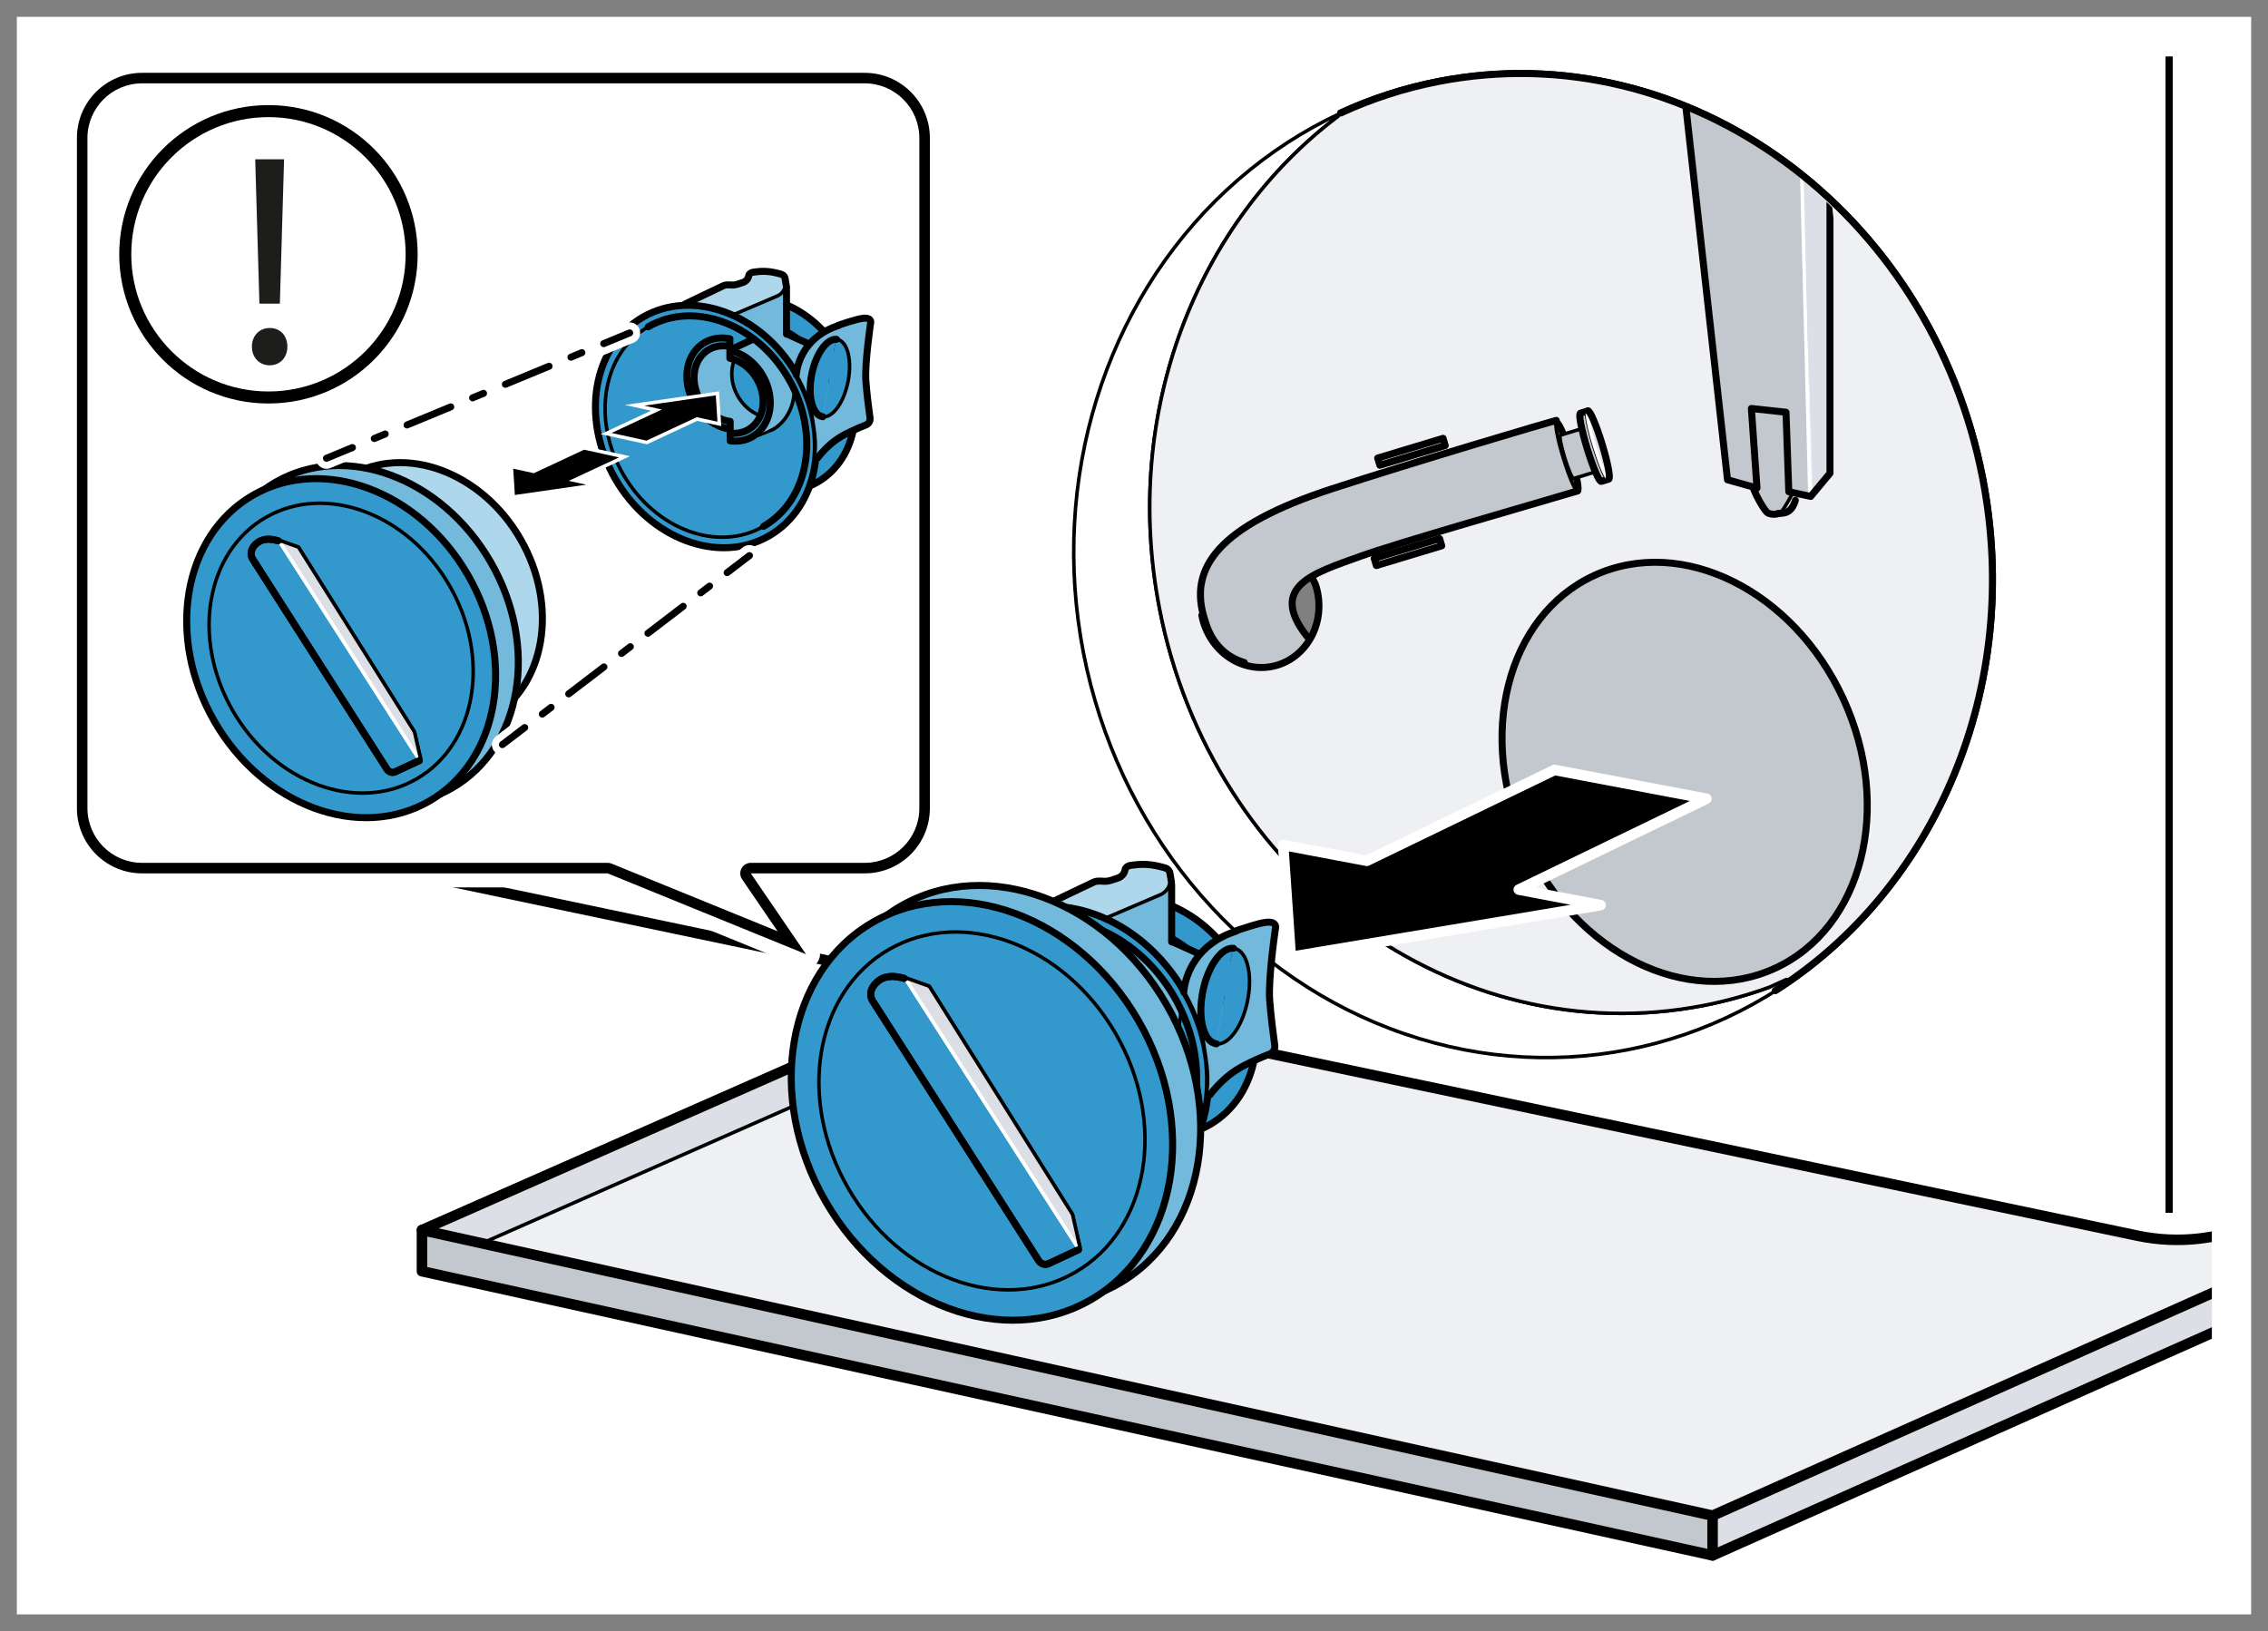 <?xml version="1.0" encoding="utf-8"?>
<!-- Generator: Adobe Illustrator 26.0.3, SVG Export Plug-In . SVG Version: 6.00 Build 0)  -->
<svg version="1.1" xmlns="http://www.w3.org/2000/svg" xmlns:xlink="http://www.w3.org/1999/xlink" x="0px" y="0px"
	 width="161.575px" height="116.22px" viewBox="0 0 161.575 116.22" enable-background="new 0 0 161.575 116.22"
	 xml:space="preserve">
<rect x="0" y="0" width="161.575" height="116.22" fill="#333333" stroke="none"/>
<g id="background">
	<rect x="0.598" y="0.76" fill="#FFFFFF" width="160.379" height="114.622"/>
</g>
<g id="border">
	<g>
		<path fill="#FFFFFF" d="M157.575,4v108.22H4V4H157.575 M161.575,0H0v116.22h161.575V0L161.575,0z"/>
		<path fill="#808080" d="M160.375,1.2v113.82H1.2V1.2H160.375 M161.575,0H0v116.22h161.575V0L161.575,0z"/>
	</g>
</g>
<g id="graphic_1_">
	<g>
		<defs>
			<polyline id="SVGID_1_" points="157.575,4.039 157.575,112.259 4,112.259 4,4.039 157.575,4.039 			"/>
		</defs>
		<clipPath id="SVGID_00000001653765638819461860000004797082410732625831_">
			<use xlink:href="#SVGID_1_"  overflow="visible"/>
		</clipPath>
		<g clip-path="url(#SVGID_00000001653765638819461860000004797082410732625831_)">
			<defs>
				<path id="SVGID_00000023279611487010826250000001375048890125139358_" d="M44.106,65.324l108.18,22.718
					c2.883,0.605,5.885,0.269,8.562-0.959l29.627-13.526l19.982,8.692l-94.8,43.2l-109.2-30l35.6-27.893L44.106,65.324z"/>
			</defs>
			<clipPath id="SVGID_00000023279529628642114880000010896333124303167654_">
				<use xlink:href="#SVGID_00000023279611487010826250000001375048890125139358_"  overflow="visible"/>
			</clipPath>
			<polygon clip-path="url(#SVGID_00000023279529628642114880000010896333124303167654_)" fill="#EFF0F4" points="218.871,67.663 
				122.007,110.818 30.061,90.47 125.257,48.516 			"/>
			<polygon clip-path="url(#SVGID_00000023279529628642114880000010896333124303167654_)" fill="#C3C8CE" points="122.007,110.818 
				30.061,90.574 30.061,87.637 122.007,107.984 			"/>
			<polygon clip-path="url(#SVGID_00000023279529628642114880000010896333124303167654_)" fill="#DCDFE5" points="122.007,110.818 
				218.871,67.663 218.871,64.83 122.007,107.984 			"/>
			<polygon clip-path="url(#SVGID_00000023279529628642114880000010896333124303167654_)" fill="#DCDFE5" points="30.061,87.637 
				125.257,45.682 125.257,48.516 34.208,88.637 			"/>
			
				<line clip-path="url(#SVGID_00000023279529628642114880000010896333124303167654_)" fill="none" stroke="#000000" stroke-width="0.25" stroke-linecap="round" stroke-linejoin="round" stroke-miterlimit="10" x1="34.208" y1="88.637" x2="125.257" y2="48.516"/>
			
				<polyline clip-path="url(#SVGID_00000023279529628642114880000010896333124303167654_)" fill="none" stroke="#000000" stroke-width="0.75" stroke-linecap="round" stroke-linejoin="round" stroke-miterlimit="10" points="
				218.871,67.663 122.007,110.818 30.061,90.574 30.061,87.637 122.007,107.984 218.871,64.83 			"/>
			
				<line clip-path="url(#SVGID_00000023279529628642114880000010896333124303167654_)" fill="none" stroke="#000000" stroke-width="0.75" stroke-linecap="round" stroke-linejoin="round" stroke-miterlimit="10" x1="30.061" y1="87.637" x2="125.257" y2="45.682"/>
			
				<line clip-path="url(#SVGID_00000023279529628642114880000010896333124303167654_)" fill="none" stroke="#000000" stroke-width="0.75" stroke-linecap="round" stroke-linejoin="round" stroke-miterlimit="10" x1="122.007" y1="107.984" x2="122.007" y2="110.818"/>
		</g>
		<path clip-path="url(#SVGID_00000001653765638819461860000004797082410732625831_)" fill="#EFF0F4" d="M126.053,70.333
			c-1.507,0.552-3.073,0.991-4.693,1.305c-17.699,3.44-35.049-9.213-38.751-28.262c-2.717-13.977,2.668-27.513,12.719-35.09
			l0.181-0.232c2.19-1.011,4.526-1.775,6.985-2.252c17.699-3.44,35.049,9.213,38.751,28.262
			c2.895,14.893-3.409,29.286-14.755,36.502"/>
		
			<line clip-path="url(#SVGID_00000001653765638819461860000004797082410732625831_)" fill="none" stroke="#000000" stroke-width="0.5" stroke-miterlimit="10" x1="154.531" y1="86.411" x2="154.531" y2="-29.573"/>
		
			<ellipse transform="matrix(0.982 -0.191 0.191 0.982 -5.682 21.576)" clip-path="url(#SVGID_00000001653765638819461860000004797082410732625831_)" fill="none" stroke="#000000" stroke-width="0.25" stroke-linecap="round" stroke-linejoin="round" stroke-miterlimit="10" cx="109.199" cy="40.293" rx="32.647" ry="35.137"/>
		
			<path clip-path="url(#SVGID_00000001653765638819461860000004797082410732625831_)" fill="none" stroke="#000000" stroke-width="0.25" stroke-linecap="round" stroke-linejoin="round" stroke-miterlimit="10" d="
			M126.053,70.333c-1.507,0.552-3.073,0.991-4.693,1.305c-17.699,3.44-35.049-9.213-38.751-28.262
			c-2.717-13.977,2.668-27.513,12.719-35.09"/>
		
			<ellipse transform="matrix(0.982 -0.191 0.191 0.982 -8.294 23.966)" clip-path="url(#SVGID_00000001653765638819461860000004797082410732625831_)" fill="#C3C8CE" stroke="#000000" stroke-width="0.25" stroke-miterlimit="10" cx="120.303" cy="55.051" rx="13.26" ry="14.271"/>
		
			<ellipse transform="matrix(0.982 -0.191 0.191 0.982 -8.294 23.966)" clip-path="url(#SVGID_00000001653765638819461860000004797082410732625831_)" fill="none" stroke="#000000" stroke-width="0.25" stroke-miterlimit="10" cx="120.303" cy="55.051" rx="11.634" ry="12.522"/>
		<g clip-path="url(#SVGID_00000001653765638819461860000004797082410732625831_)">
			<defs>
				<path id="SVGID_00000152263975671453504360000003823399782755432352_" d="M119.803,7.551c3.958,1.664,7.603,4.123,10.726,7.224
					l0.924,8.126l-0.4,14.05c0,0-4.95,1.4-4.8,1.3c0.15-0.1-4.7-4.65-4.7-4.65l-2.1-25.3L119.803,7.551z"/>
			</defs>
			<clipPath id="SVGID_00000155839101686632817540000012531827267495795593_">
				<use xlink:href="#SVGID_00000152263975671453504360000003823399782755432352_"  overflow="visible"/>
			</clipPath>
			<g clip-path="url(#SVGID_00000155839101686632817540000012531827267495795593_)">
				<polygon fill="#C3C8CE" points="119.503,1.221 128.503,6.371 129.003,35.418 127.603,35.118 127.603,35.421 126.803,36.621 
					126.103,36.571 124.903,34.671 123.17,34.201 				"/>
				<polygon fill="#DCDFE5" points="128.253,5.604 130.303,5.804 130.503,33.551 129.153,35.301 				"/>
				
					<line fill="none" stroke="#FFFFFF" stroke-width="0.25" stroke-linecap="round" stroke-linejoin="round" x1="128.936" y1="35.251" x2="128.203" y2="6.038"/>
				<path fill="#DCDFE5" d="M128.503,35.251l-0.85-0.2l-0.7,1.454c0,0,0.5-0.2,0.65-0.25S128.503,35.251,128.503,35.251z"/>
				<polyline fill="none" stroke="#000000" stroke-width="0.5" stroke-linecap="round" stroke-linejoin="round" points="
					119.37,1.038 123.07,34.184 125.17,34.771 124.77,29.104 127.236,29.371 127.436,35.034 128.995,35.368 130.37,33.718 
					130.37,5.838 				"/>
				<path fill="none" stroke="#000000" stroke-width="0.25" stroke-linecap="round" stroke-linejoin="round" d="M126.606,36.618
					c0.091-0.021,0.177-0.058,0.247-0.114c0.25-0.2,0.9-1.454,0.9-1.454"/>
				<path fill="none" stroke="#000000" stroke-width="0.5" stroke-linecap="round" stroke-linejoin="round" d="M124.903,34.754
					c0.25,0.7,0.85,1.7,1.05,1.8c0.144,0.072,0.418,0.118,0.653,0.064"/>
				<path fill="none" stroke="#000000" stroke-width="0.5" stroke-linecap="round" stroke-linejoin="round" d="M126.678,36.579
					c0.725,0.025,1.025-0.279,1.225-0.929"/>
			</g>
		</g>
		
			<path clip-path="url(#SVGID_00000001653765638819461860000004797082410732625831_)" fill="none" stroke="#000000" stroke-width="0.5" stroke-linecap="round" stroke-linejoin="round" stroke-miterlimit="10" d="
			M95.509,8.054c2.19-1.011,4.526-1.775,6.985-2.252c17.699-3.44,35.049,9.213,38.751,28.262
			c2.895,14.893-3.409,29.286-14.755,36.502"/>
		<g clip-path="url(#SVGID_00000001653765638819461860000004797082410732625831_)">
			<path fill="#808080" d="M93.345,41.351c0.225,0.225,0.504,0.763,0.528,0.891c0.477,2.453-0.984,4.801-3.263,5.244
				s-4.513-1.186-4.99-3.639"/>
			<path fill="#C3C8CE" d="M85.82,41.751c0-0.65,0.293-3.405,4.725-5.3c3.45-1.475,20.375-6.55,20.375-6.55s0.1,1.65,0.45,2.75
				c0.35,1.1,1.15,2.35,1.15,2.35s-15.95,4.65-17.75,5.4c-1.446,0.602-3.55,1.7-2.4,3.55c0.693,1.115,1,1.75,0.85,1.85
				c-0.15,0.1-2.35,3-5.4,1.15C84.77,45.101,85.82,42.151,85.82,41.751z"/>
			
				<path fill="none" stroke="#000000" stroke-width="0.5" stroke-linecap="round" stroke-linejoin="round" stroke-miterlimit="10" d="
				M93.492,41.251c0.225,0.225,0.356,0.863,0.381,0.991c0.477,2.453-0.984,4.801-3.263,5.244s-4.513-1.186-4.99-3.639"/>
			
				<path fill="none" stroke="#000000" stroke-width="0.5" stroke-linecap="round" stroke-linejoin="round" stroke-miterlimit="10" d="
				M110.87,29.951c-0.418,0.098-10.242,3.003-15.982,4.876c-8.045,2.624-10.295,5.624-9.045,9.374c0.117,0.352,0.6,2.35,2.8,3"/>
			
				<path fill="none" stroke="#000000" stroke-width="0.5" stroke-linecap="round" stroke-linejoin="round" stroke-miterlimit="10" d="
				M93.12,45.351c-2.85-3.6,0.572-4.544,3.75-5.7c2.612-0.95,11.82-3.572,15.509-4.67"/>
			
				<path fill="none" stroke="#000000" stroke-width="0.25" stroke-linecap="round" stroke-linejoin="round" stroke-miterlimit="9.042" d="
				M112.379,34.981c-0.147,0.045-0.598-1.007-1.008-2.348c-0.41-1.342-0.624-2.466-0.477-2.511"/>
			
				<path fill="none" stroke="#000000" stroke-width="0.5" stroke-linecap="round" stroke-linejoin="round" stroke-miterlimit="9.042" d="
				M110.894,30.121c0.147-0.045,0.598,1.007,1.008,2.348c0.41,1.342,0.624,2.466,0.477,2.511"/>
			
				<path fill="#C3C8CE" stroke="#000000" stroke-width="0.25" stroke-linecap="round" stroke-linejoin="round" stroke-miterlimit="9.042" d="
				M112.617,30.563l-1.453,0.444c-0.093,0.028,0.043,0.743,0.303,1.596c0.261,0.853,0.548,1.521,0.641,1.492l1.503-0.459"/>
			
				<path fill="#C3C8CE" stroke="#000000" stroke-width="0.5" stroke-linecap="round" stroke-linejoin="round" stroke-miterlimit="9.042" d="
				M113.123,29.278l-0.531,0.162c-0.147,0.045,0.067,1.169,0.477,2.511c0.41,1.342,0.862,2.393,1.008,2.348l0.468-0.143"/>
			
				<ellipse transform="matrix(0.956 -0.292 0.292 0.956 -4.295 34.677)" fill="#DCDFE5" stroke="#000000" stroke-width="0.25" stroke-linecap="round" stroke-linejoin="round" stroke-miterlimit="9.042" cx="113.866" cy="31.707" rx="0.278" ry="2.541"/>
			
				<path fill="none" stroke="#FFFFFF" stroke-width="0.25" stroke-linecap="round" stroke-linejoin="round" stroke-miterlimit="9.042" d="
				M114.609,34.137c-0.147,0.045-0.598-1.007-1.008-2.348c-0.41-1.342-0.624-2.466-0.477-2.511"/>
			
				<path fill="none" stroke="#000000" stroke-width="0.5" stroke-linecap="round" stroke-linejoin="round" stroke-miterlimit="9.042" d="
				M113.123,29.278c0.147-0.045,0.598,1.007,1.008,2.348c0.41,1.342,0.624,2.466,0.477,2.511"/>
		</g>
		
			<rect x="98.153" y="31.968" transform="matrix(0.957 -0.289 0.289 0.957 -5.023 30.41)" clip-path="url(#SVGID_00000001653765638819461860000004797082410732625831_)" fill="none" stroke="#000000" stroke-width="0.5" stroke-linecap="round" stroke-linejoin="round" stroke-miterlimit="9.042" width="4.867" height="0.533"/>
		
			<rect x="97.903" y="39.118" transform="matrix(0.957 -0.289 0.289 0.957 -7.098 30.642)" clip-path="url(#SVGID_00000001653765638819461860000004797082410732625831_)" fill="none" stroke="#000000" stroke-width="0.5" stroke-linecap="round" stroke-linejoin="round" stroke-miterlimit="9.042" width="4.867" height="0.533"/>
		<path clip-path="url(#SVGID_00000001653765638819461860000004797082410732625831_)" fill="#EFF0F4" d="M126.053,70.333
			c-1.507,0.552-3.073,0.991-4.693,1.305c-17.699,3.44-35.049-9.213-38.751-28.262c-2.717-13.977,2.668-27.513,12.719-35.09
			l0.181-0.232c2.19-1.011,4.526-1.775,6.985-2.252c17.699-3.44,35.049,9.213,38.751,28.262
			c2.895,14.893-3.409,29.286-14.755,36.502"/>
		
			<line clip-path="url(#SVGID_00000001653765638819461860000004797082410732625831_)" fill="none" stroke="#000000" stroke-width="0.5" stroke-miterlimit="10" x1="154.531" y1="86.411" x2="154.531" y2="-29.573"/>
		
			<path clip-path="url(#SVGID_00000001653765638819461860000004797082410732625831_)" fill="none" stroke="#000000" stroke-width="0.25" stroke-linecap="round" stroke-linejoin="round" stroke-miterlimit="10" d="
			M95.329,8.286c-10.051,7.577-15.436,21.113-12.719,35.09c3.703,19.049,21.052,31.703,38.751,28.262
			c1.62-0.315,3.186-0.754,4.693-1.305l1.215-0.549"/>
		<g clip-path="url(#SVGID_00000001653765638819461860000004797082410732625831_)">
			<defs>
				<path id="SVGID_00000075869486968331250950000006395346662564805291_" d="M119.803,7.551c3.958,1.664,7.603,4.123,10.726,7.224
					l0.924,8.126l-0.4,14.05c0,0-4.95,1.4-4.8,1.3c0.15-0.1-4.7-4.65-4.7-4.65l-2.1-25.3L119.803,7.551z"/>
			</defs>
			<clipPath id="SVGID_00000060025270996545337320000008560910871283626394_">
				<use xlink:href="#SVGID_00000075869486968331250950000006395346662564805291_"  overflow="visible"/>
			</clipPath>
			<g clip-path="url(#SVGID_00000060025270996545337320000008560910871283626394_)">
				<polygon fill="#C3C8CE" points="119.503,1.221 128.503,6.371 129.003,35.418 127.603,35.118 127.603,35.421 126.803,36.621 
					126.103,36.571 124.903,34.671 123.17,34.201 				"/>
				<polygon fill="#DCDFE5" points="128.253,5.604 130.303,5.804 130.503,33.551 129.153,35.301 				"/>
				
					<line fill="none" stroke="#FFFFFF" stroke-width="0.25" stroke-linecap="round" stroke-linejoin="round" x1="128.936" y1="35.251" x2="128.203" y2="6.038"/>
				<path fill="#DCDFE5" d="M128.503,35.251l-0.85-0.2l-0.7,1.454c0,0,0.5-0.2,0.65-0.25S128.503,35.251,128.503,35.251z"/>
				<polyline fill="none" stroke="#000000" stroke-width="0.5" stroke-linecap="round" stroke-linejoin="round" points="
					119.37,1.038 123.07,34.184 125.17,34.771 124.77,29.104 127.236,29.371 127.436,35.034 128.995,35.368 130.37,33.718 
					130.37,5.838 				"/>
				<path fill="none" stroke="#000000" stroke-width="0.25" stroke-linecap="round" stroke-linejoin="round" d="M126.606,36.618
					c0.091-0.021,0.177-0.058,0.247-0.114c0.25-0.2,0.9-1.454,0.9-1.454"/>
				<path fill="none" stroke="#000000" stroke-width="0.5" stroke-linecap="round" stroke-linejoin="round" d="M124.903,34.754
					c0.25,0.7,0.85,1.7,1.05,1.8c0.144,0.072,0.418,0.118,0.653,0.064"/>
				<path fill="none" stroke="#000000" stroke-width="0.5" stroke-linecap="round" stroke-linejoin="round" d="M126.678,36.579
					c0.725,0.025,1.025-0.279,1.225-0.929"/>
			</g>
		</g>
		
			<path clip-path="url(#SVGID_00000001653765638819461860000004797082410732625831_)" fill="none" stroke="#000000" stroke-width="0.5" stroke-linecap="round" stroke-linejoin="round" stroke-miterlimit="10" d="
			M95.509,8.054c2.19-1.011,4.526-1.775,6.985-2.252c17.699-3.44,35.049,9.213,38.751,28.262
			c2.895,14.893-3.409,29.286-14.755,36.502"/>
		<g clip-path="url(#SVGID_00000001653765638819461860000004797082410732625831_)">
			<path fill="#808080" d="M93.345,41.351c0.225,0.225,0.504,0.763,0.528,0.891c0.477,2.453-0.984,4.801-3.263,5.244
				s-4.513-1.186-4.99-3.639"/>
			<path fill="#C3C8CE" d="M85.82,41.751c0-0.65,0.293-3.405,4.725-5.3c3.45-1.475,20.375-6.55,20.375-6.55s0.1,1.65,0.45,2.75
				c0.35,1.1,1.15,2.35,1.15,2.35s-15.95,4.65-17.75,5.4c-1.446,0.602-3.55,1.7-2.4,3.55c0.693,1.115,1,1.75,0.85,1.85
				c-0.15,0.1-2.35,3-5.4,1.15C84.77,45.101,85.82,42.151,85.82,41.751z"/>
			
				<path fill="none" stroke="#000000" stroke-width="0.5" stroke-linecap="round" stroke-linejoin="round" stroke-miterlimit="10" d="
				M93.492,41.251c0.225,0.225,0.356,0.863,0.381,0.991c0.477,2.453-0.984,4.801-3.263,5.244s-4.513-1.186-4.99-3.639"/>
			
				<path fill="none" stroke="#000000" stroke-width="0.5" stroke-linecap="round" stroke-linejoin="round" stroke-miterlimit="10" d="
				M110.87,29.951c-0.418,0.098-10.242,3.003-15.982,4.876c-8.045,2.624-10.295,5.624-9.045,9.374c0.117,0.352,0.6,2.35,2.8,3"/>
			
				<path fill="none" stroke="#000000" stroke-width="0.5" stroke-linecap="round" stroke-linejoin="round" stroke-miterlimit="10" d="
				M93.12,45.351c-2.85-3.6,0.572-4.544,3.75-5.7c2.612-0.95,11.82-3.572,15.509-4.67"/>
			
				<path fill="none" stroke="#000000" stroke-width="0.25" stroke-linecap="round" stroke-linejoin="round" stroke-miterlimit="9.042" d="
				M112.379,34.981c-0.147,0.045-0.598-1.007-1.008-2.348c-0.41-1.342-0.624-2.466-0.477-2.511"/>
			
				<path fill="none" stroke="#000000" stroke-width="0.5" stroke-linecap="round" stroke-linejoin="round" stroke-miterlimit="9.042" d="
				M110.894,30.121c0.147-0.045,0.598,1.007,1.008,2.348c0.41,1.342,0.624,2.466,0.477,2.511"/>
			
				<path fill="#C3C8CE" stroke="#000000" stroke-width="0.25" stroke-linecap="round" stroke-linejoin="round" stroke-miterlimit="9.042" d="
				M112.617,30.563l-1.453,0.444c-0.093,0.028,0.043,0.743,0.303,1.596c0.261,0.853,0.548,1.521,0.641,1.492l1.503-0.459"/>
			
				<path fill="#C3C8CE" stroke="#000000" stroke-width="0.5" stroke-linecap="round" stroke-linejoin="round" stroke-miterlimit="9.042" d="
				M113.123,29.278l-0.531,0.162c-0.147,0.045,0.067,1.169,0.477,2.511c0.41,1.342,0.862,2.393,1.008,2.348l0.468-0.143"/>
			
				<ellipse transform="matrix(0.956 -0.292 0.292 0.956 -4.295 34.677)" fill="#DCDFE5" stroke="#000000" stroke-width="0.25" stroke-linecap="round" stroke-linejoin="round" stroke-miterlimit="9.042" cx="113.866" cy="31.707" rx="0.278" ry="2.541"/>
			
				<path fill="none" stroke="#FFFFFF" stroke-width="0.25" stroke-linecap="round" stroke-linejoin="round" stroke-miterlimit="9.042" d="
				M114.609,34.137c-0.147,0.045-0.598-1.007-1.008-2.348c-0.41-1.342-0.624-2.466-0.477-2.511"/>
			
				<path fill="none" stroke="#000000" stroke-width="0.5" stroke-linecap="round" stroke-linejoin="round" stroke-miterlimit="9.042" d="
				M113.123,29.278c0.147-0.045,0.598,1.007,1.008,2.348c0.41,1.342,0.624,2.466,0.477,2.511"/>
		</g>
		
			<rect x="98.153" y="31.968" transform="matrix(0.957 -0.289 0.289 0.957 -5.023 30.41)" clip-path="url(#SVGID_00000001653765638819461860000004797082410732625831_)" fill="none" stroke="#000000" stroke-width="0.5" stroke-linecap="round" stroke-linejoin="round" stroke-miterlimit="9.042" width="4.867" height="0.533"/>
		
			<rect x="97.903" y="39.118" transform="matrix(0.957 -0.289 0.289 0.957 -7.098 30.642)" clip-path="url(#SVGID_00000001653765638819461860000004797082410732625831_)" fill="none" stroke="#000000" stroke-width="0.5" stroke-linecap="round" stroke-linejoin="round" stroke-miterlimit="9.042" width="4.867" height="0.533"/>
		
			<path clip-path="url(#SVGID_00000001653765638819461860000004797082410732625831_)" fill="none" stroke="#000000" stroke-width="0.75" stroke-linecap="round" stroke-linejoin="round" stroke-miterlimit="10" d="
			M6.726,57.474l145.561,30.568c2.883,0.605,5.885,0.269,8.562-0.959l29.627-13.526"/>
		
			<ellipse transform="matrix(0.908 -0.418 0.418 0.908 -11.973 55.293)" clip-path="url(#SVGID_00000001653765638819461860000004797082410732625831_)" fill="#C3C8CE" stroke="#000000" stroke-width="0.5" stroke-miterlimit="10" cx="120.07" cy="54.943" rx="12.447" ry="15.409"/>
		<g clip-path="url(#SVGID_00000001653765638819461860000004797082410732625831_)">
			<g>
				
					<ellipse transform="matrix(0.866 -0.5 0.5 0.866 -25.267 50.577)" fill="#3399CC" stroke="#000000" stroke-width="0.5" stroke-linecap="round" stroke-linejoin="round" stroke-miterlimit="10" cx="81.744" cy="72.437" rx="7.364" ry="8.884"/>
				
					<ellipse transform="matrix(0.866 -0.5 0.5 0.866 -25.267 50.577)" fill="#73B9DC" stroke="#000000" stroke-width="0.25" stroke-linecap="round" stroke-linejoin="round" stroke-miterlimit="10" cx="81.744" cy="72.437" rx="5.511" ry="6.648"/>
				<path fill="#73B9DC" d="M85.332,67.918l-1.775-0.8l-0.087-0.014V63.03l-0.013-0.162l-0.107-0.635
					c-0.022-0.183-0.148-0.337-0.325-0.389c-0.316-0.095-0.844-0.23-1.339-0.255c-0.495-0.025-0.845,0.029-1.162,0.072
					c-0.168,0.022-0.38,0.166-0.38,0.335l0,0c-0.056,0.258-0.239,0.469-0.488,0.558c-0.305,0.109-0.702,0.238-0.881,0.238
					c-0.31,0-0.572-0.065-0.844,0.051c-0.272,0.116-3.4,1.625-3.4,1.625l-0.163,0.114c3.455-0.179,7.15,1.774,9.498,5.27
					L85.332,67.918z"/>
				<path fill="#AFD7EB" d="M74.532,64.468c0,0,3.128-1.509,3.4-1.625c0.271-0.116,0.534-0.051,0.844-0.051
					c0.179,0,0.576-0.129,0.881-0.238c0.248-0.089,0.432-0.3,0.488-0.558l0,0c0-0.169,0.212-0.313,0.38-0.335
					c0.316-0.042,0.667-0.097,1.162-0.072c0.496,0.025,1.023,0.16,1.339,0.255c0.177,0.053,0.303,0.206,0.325,0.389l0.107,0.635
					l-0.03-0.202l-0.109,0.353c-0.101,0.327-0.34,0.592-0.654,0.727l-3.772,1.612l-0.128,0.098c-1.44-0.649-2.959-0.955-4.433-0.872
					L74.532,64.468z"/>
				
					<ellipse transform="matrix(0.866 -0.5 0.5 0.866 -27.384 48.27)" fill="#3399CC" stroke="#000000" stroke-width="0.5" stroke-linecap="round" stroke-linejoin="round" stroke-miterlimit="10" cx="76.382" cy="75.235" rx="9.204" ry="11.105"/>
				
					<path fill="none" stroke="#000000" stroke-width="0.5" stroke-linecap="round" stroke-linejoin="round" stroke-miterlimit="10" d="
					M83.959,71.634c0.186,1.469-0.541,3.021-1.715,3.699"/>
				
					<line fill="none" stroke="#000000" stroke-width="0.5" stroke-linecap="round" stroke-linejoin="round" stroke-miterlimit="10" x1="80.893" y1="75.878" x2="82.244" y2="75.332"/>
				
					<line fill="none" stroke="#000000" stroke-width="0.5" stroke-linecap="round" stroke-miterlimit="10" x1="83.469" y1="63.03" x2="83.469" y2="67.104"/>
				<path fill="none" stroke="#000000" stroke-width="0.5" stroke-linecap="round" stroke-miterlimit="10" d="M74.532,64.468
					c0,0,3.128-1.509,3.4-1.625c0.271-0.116,0.534-0.051,0.844-0.051c0.179,0,0.576-0.129,0.881-0.238
					c0.248-0.089,0.432-0.3,0.488-0.558l0,0c0-0.169,0.212-0.313,0.38-0.335c0.316-0.042,0.667-0.097,1.162-0.072
					c0.496,0.025,1.023,0.16,1.339,0.255c0.177,0.053,0.303,0.206,0.325,0.389l0.107,0.635"/>
				
					<line fill="none" stroke="#000000" stroke-width="0.5" stroke-linecap="round" stroke-miterlimit="10" x1="83.557" y1="67.118" x2="85.332" y2="67.918"/>
				<path fill="none" stroke="#000000" stroke-width="0.25" stroke-linecap="round" stroke-miterlimit="10" d="M83.427,62.666
					l-0.109,0.353c-0.101,0.327-0.34,0.592-0.654,0.727l-3.772,1.612"/>
				<path fill="#73B9DC" d="M90.254,65.687c-0.621,0.04-2.169,0.639-2.169,0.639s-0.593,0.094-1.264,0.401h-0.003
					c-1.263,0.63-2.117,1.93-2.306,3.544l-0.093,0.235c0.683,1.248,1.235,2.413,1.462,3.878c0.211,1.353,0.408,2.446,0.176,3.635
					c0.065-0.078,0.895-1.099,1.947-1.779c0.754-0.484,1.825-0.931,2.408-1.158c0.248-0.096,0.397-0.348,0.36-0.611
					c-0.099-0.704-0.279-2.098-0.363-3.234c-0.115-1.589,0.428-5.199,0.428-5.199S90.875,65.65,90.254,65.687z M88.87,71.087
					c-0.323,1.881-1.313,3.349-2.213,3.274c-0.9-0.075-1.369-1.657-1.046-3.538c0.323-1.881,1.313-3.349,2.213-3.274
					C88.724,67.623,89.192,69.206,88.87,71.087z"/>
				<path fill="#3399CC" d="M86.657,74.362c-0.9-0.075-1.369-1.657-1.046-3.538c0.323-1.881,1.313-3.349,2.213-3.274"/>
				<path fill="#3399CC" d="M87.824,67.549c0.9,0.075,1.369,1.657,1.046,3.538c-0.323,1.881-1.313,3.349-2.213,3.274"/>
				<path fill="none" stroke="#000000" stroke-width="0.25" stroke-linecap="round" stroke-miterlimit="10" d="M87.868,67.562
					c0.901,0.074,1.369,1.658,1.047,3.539c-0.323,1.881-1.314,3.346-2.215,3.273c-0.015-0.001-0.03-0.003-0.044-0.005"/>
				<path fill="none" stroke="#000000" stroke-width="0.5" stroke-linecap="round" stroke-miterlimit="10" d="M86.656,74.369
					c-0.872-0.121-1.319-1.684-1.002-3.534c0.323-1.881,1.314-3.346,2.215-3.273"/>
				<path fill="none" stroke="#000000" stroke-width="0.5" stroke-linecap="round" stroke-miterlimit="10" d="M88.048,66.322
					c0,0,1.629-0.582,2.25-0.621c0.621-0.039,0.582,0.349,0.582,0.349s-0.543,3.608-0.427,5.199c0.083,1.136,0.265,2.53,0.363,3.233
					c0.036,0.263-0.111,0.515-0.359,0.612c-0.585,0.229-1.656,0.675-2.409,1.16c-1.086,0.698-1.841,1.739-1.841,1.739"/>
				<path fill="#73B9DC" d="M78.576,68.471l1.993-0.938l0.012-0.016c1.19,0.903,2.252,2.088,3.077,3.517
					c0.061,0.106,0.121,0.213,0.178,0.319l0.122,0.281c0.186,1.469-0.541,3.021-1.715,3.699l-1.962,0.996l-0.09-0.059
					c0.095-0.042,0.189-0.09,0.281-0.142c1.663-0.96,2.072-3.364,0.913-5.37c-0.688-1.192-1.775-1.975-2.893-2.213"/>
				<path fill="#73B9DC" d="M78.88,69.394l-0.394-0.167v-1.025c-0.636-0.138-1.284-0.063-1.847,0.261
					c-1.377,0.795-1.715,2.785-0.756,4.446c0.618,1.071,1.625,1.743,2.631,1.873l0.005,0.685c1.838,0.737,2.6-1.201,2.6-1.201
					c-0.75-0.289-1.448-0.874-1.919-1.69C78.588,71.518,78.504,70.325,78.88,69.394"/>
				
					<path fill="#3399CC" stroke="#000000" stroke-width="0.5" stroke-linecap="round" stroke-linejoin="round" stroke-miterlimit="10" d="
					M78.514,74.782c-1.006-0.13-2.013-0.802-2.631-1.873c-0.959-1.661-0.62-3.651,0.756-4.446c0.562-0.325,1.211-0.4,1.847-0.261
					l0.007-0.683c-0.763-0.162-1.54-0.07-2.215,0.319c-1.663,0.96-2.072,3.364-0.913,5.37c0.742,1.285,1.947,2.095,3.154,2.258
					L78.514,74.782z"/>
				
					<path fill="none" stroke="#000000" stroke-width="0.25" stroke-linecap="round" stroke-linejoin="round" stroke-miterlimit="10" d="
					M81.118,74.266c-0.75-0.289-1.448-0.874-1.919-1.69c-0.611-1.058-0.695-2.251-0.32-3.182"/>
				
					<path fill="#3399CC" stroke="#000000" stroke-width="0.5" stroke-linecap="round" stroke-linejoin="round" stroke-miterlimit="10" d="
					M78.514,75.807c0.554,0.071,1.109-0.022,1.598-0.304c1.377-0.795,1.715-2.785,0.756-4.446c-0.567-0.982-1.461-1.629-2.382-1.829
					l0.007-0.683c1.118,0.238,2.204,1.021,2.893,2.213c1.158,2.006,0.749,4.41-0.913,5.37c-0.598,0.345-1.276,0.457-1.954,0.365
					L78.514,75.807z"/>
				
					<line fill="none" stroke="#000000" stroke-width="0.5" stroke-linecap="round" stroke-linejoin="round" stroke-miterlimit="10" x1="78.576" y1="68.471" x2="80.569" y2="67.532"/>
				
					<path fill="none" stroke="#000000" stroke-width="0.25" stroke-linecap="round" stroke-linejoin="round" stroke-miterlimit="10" d="
					M81.45,84.014c-4.019,2.32-9.546,0.271-12.346-4.578s-1.811-10.66,2.208-12.981"/>
				
					<path fill="none" stroke="#000000" stroke-width="0.5" stroke-linecap="round" stroke-linejoin="round" stroke-miterlimit="10" d="
					M71.313,66.455c4.019-2.32,9.546-0.271,12.346,4.578c2.799,4.849,1.811,10.66-2.208,12.981"/>
				<path fill="none" stroke="#000000" stroke-width="0.5" stroke-linecap="round" stroke-miterlimit="10" d="M88.032,66.356
					c-2.762,0.887-3.589,3.056-3.702,4.318"/>
			</g>
			
				<ellipse transform="matrix(0.866 -0.5 0.5 0.866 -29.36 46.427)" fill="#73B9DC" stroke="#000000" stroke-width="0.5" stroke-miterlimit="10" cx="71.953" cy="78.001" rx="12.871" ry="15.529"/>
			
				<ellipse transform="matrix(0.866 -0.5 0.5 0.866 -30.204 45.583)" fill="#3399CC" stroke="#000000" stroke-width="0.5" stroke-miterlimit="10" cx="69.957" cy="79.153" rx="12.871" ry="15.529"/>
			
				<ellipse transform="matrix(0.866 -0.5 0.5 0.866 -30.204 45.583)" fill="none" stroke="#000000" stroke-width="0.25" stroke-miterlimit="10" cx="69.957" cy="79.153" rx="11.005" ry="13.277"/>
			<g>
				<polygon fill="#DCDFE5" points="64.448,69.666 66.226,70.206 76.473,86.62 76.779,88.894 				"/>
				
					<line fill="none" stroke="#FFFFFF" stroke-width="0.25" stroke-linecap="round" stroke-linejoin="round" x1="76.79" y1="88.888" x2="64.524" y2="69.756"/>
				<path fill="none" stroke="#000000" stroke-width="0.25" stroke-linecap="round" stroke-linejoin="round" d="M76.711,89.13
					c0.051-0.012,0.238-0.091,0.229-0.262l-0.535-2.349L66.201,70.267l-1.546-0.554"/>
				<path fill="none" stroke="#000000" stroke-width="0.5" stroke-linecap="round" stroke-linejoin="round" d="M76.829,89.04
					l-2.168,1.009c-0.249,0.086-0.525-0.011-0.666-0.234l-11.82-18.492c-0.337-0.537-0.039-1.169,0.526-1.524
					c0.565-0.354,1.236-0.225,1.713-0.092"/>
				<polygon fill="#DCDFE5" points="64.448,69.666 66.226,70.206 76.473,86.62 76.779,88.894 				"/>
				
					<line fill="none" stroke="#FFFFFF" stroke-width="0.25" stroke-linecap="round" stroke-linejoin="round" x1="76.79" y1="88.888" x2="64.524" y2="69.756"/>
				<path fill="none" stroke="#000000" stroke-width="0.25" stroke-linecap="round" stroke-linejoin="round" d="M76.711,89.13
					c0.051-0.012,0.238-0.091,0.229-0.262l-0.535-2.349L66.201,70.267l-1.546-0.554"/>
				<path fill="none" stroke="#000000" stroke-width="0.5" stroke-linecap="round" stroke-linejoin="round" d="M76.829,89.04
					l-2.168,1.009c-0.249,0.086-0.525-0.011-0.666-0.234l-11.82-18.492c-0.337-0.537-0.039-1.169,0.526-1.524
					c0.565-0.354,1.236-0.225,1.713-0.092"/>
			</g>
		</g>
		<polyline clip-path="url(#SVGID_00000001653765638819461860000004797082410732625831_)" fill="none" points="157.575,4.039 
			157.575,112.259 4,112.259 4,4.039 157.575,4.039 		"/>
	</g>
</g>
<g id="magnifier">
	<g id="XMLID_7_">
		<g>
			<g id="Grauer_Rahmen_26_">
				<path fill="#FFFFFF" d="M57.42,68.484c-0.063,0-0.127-0.012-0.189-0.037l-14.042-5.724H10.121c-2.834,0-5.141-2.306-5.141-5.14
					V9.829c0-2.835,2.306-5.141,5.141-5.141h51.482c2.834,0,5.141,2.306,5.141,5.141v47.755c0,2.834-2.306,5.14-5.141,5.14h-7.17
					l3.4,4.979c0.124,0.183,0.115,0.425-0.024,0.597C57.712,68.419,57.568,68.484,57.42,68.484z"/>
				<path fill="#FFFFFF" d="M61.604,5.189c2.564,0,4.641,2.078,4.641,4.641v47.755c0,2.562-2.077,4.64-4.641,4.64h-8.117l3.933,5.76
					l-14.133-5.76H10.121c-2.563,0-4.641-2.077-4.641-4.64V9.829c0-2.562,2.078-4.641,4.641-4.641H61.604 M61.604,4.189H10.121
					c-3.11,0-5.641,2.53-5.641,5.641v47.755c0,3.11,2.53,5.64,5.641,5.64h32.97l13.952,5.686c0.123,0.05,0.251,0.074,0.377,0.074
					c0.296,0,0.584-0.131,0.778-0.372c0.277-0.343,0.297-0.828,0.048-1.192l-2.866-4.197h6.223c3.11,0,5.641-2.53,5.641-5.64V9.829
					C67.244,6.719,64.714,4.189,61.604,4.189L61.604,4.189z"/>
				<path fill="#FFFFFF" d="M61.604,7.189c1.456,0,2.641,1.185,2.641,2.641v47.755c0,1.456-1.185,2.64-2.641,2.64h-8.117
					c-0.742,0-1.422,0.41-1.769,1.066c-0.346,0.656-0.301,1.449,0.117,2.062l0.186,0.272l-7.979-3.252
					c-0.24-0.098-0.496-0.148-0.755-0.148H10.121c-1.456,0-2.641-1.184-2.641-2.64V9.829c0-1.456,1.185-2.641,2.641-2.641H61.604
					 M61.604,5.189H10.121c-2.562,0-4.641,2.078-4.641,4.641v47.755c0,2.562,2.078,4.64,4.641,4.64h33.166l14.133,5.76l-3.933-5.76
					h8.117c2.563,0,4.641-2.077,4.641-4.64V9.829C66.244,7.267,64.167,5.189,61.604,5.189L61.604,5.189z"/>
				<path d="M61.604,5.939c2.145,0,3.891,1.745,3.891,3.891v47.755c0,2.145-1.745,3.89-3.891,3.89h-8.117
					c-0.278,0-0.533,0.154-0.663,0.4c-0.13,0.246-0.113,0.543,0.044,0.773l2.528,3.702l-11.826-4.82
					c-0.09-0.037-0.186-0.055-0.283-0.055H10.121c-2.145,0-3.891-1.745-3.891-3.89V9.829c0-2.145,1.745-3.891,3.891-3.891H61.604
					 M61.604,5.189H10.121c-2.563,0-4.641,2.078-4.641,4.641v47.755c0,2.562,2.078,4.64,4.641,4.64h33.166l14.133,5.76l-3.933-5.76
					h8.117c2.564,0,4.641-2.077,4.641-4.64V9.829C66.244,7.267,64.167,5.189,61.604,5.189L61.604,5.189z"/>
			</g>
		</g>
	</g>
	<g>
		
			<ellipse transform="matrix(0.866 -0.5 0.5 0.866 -17.261 20.658)" fill="#AFD7EB" stroke="#000000" stroke-width="0.5" stroke-miterlimit="10" cx="29.917" cy="42.538" rx="8.266" ry="9.973"/>
		
			<ellipse transform="matrix(0.866 -0.5 0.5 0.866 -19.151 19.023)" fill="#73B9DC" stroke="#000000" stroke-width="0.5" stroke-miterlimit="10" cx="25.922" cy="45.248" rx="10.426" ry="12.578"/>
		
			<ellipse transform="matrix(0.866 -0.5 0.5 0.866 -19.834 18.339)" fill="#3399CC" stroke="#000000" stroke-width="0.5" stroke-miterlimit="10" cx="24.304" cy="46.181" rx="10.426" ry="12.578"/>
		
			<ellipse transform="matrix(0.866 -0.5 0.5 0.866 -19.834 18.339)" fill="none" stroke="#000000" stroke-width="0.25" stroke-miterlimit="10" cx="24.304" cy="46.181" rx="8.914" ry="10.754"/>
		<g>
			<polygon fill="#DCDFE5" points="19.843,38.496 21.283,38.934 29.583,52.23 29.831,54.072 			"/>
			
				<line fill="none" stroke="#FFFFFF" stroke-width="0.25" stroke-linecap="round" stroke-linejoin="round" x1="29.839" y1="54.066" x2="19.904" y2="38.569"/>
			<path fill="none" stroke="#000000" stroke-width="0.25" stroke-linecap="round" stroke-linejoin="round" d="M29.776,54.262
				c0.041-0.01,0.193-0.073,0.186-0.212l-0.433-1.903l-8.266-13.164l-1.252-0.449"/>
			<path fill="none" stroke="#000000" stroke-width="0.5" stroke-linecap="round" stroke-linejoin="round" d="M29.872,54.19
				l-1.756,0.817c-0.202,0.07-0.425-0.009-0.539-0.19l-9.574-14.979c-0.273-0.435-0.031-0.947,0.426-1.234
				c0.457-0.287,1.001-0.182,1.388-0.074"/>
			<polygon fill="#DCDFE5" points="19.843,38.496 21.283,38.934 29.583,52.23 29.831,54.072 			"/>
			
				<line fill="none" stroke="#FFFFFF" stroke-width="0.25" stroke-linecap="round" stroke-linejoin="round" x1="29.839" y1="54.066" x2="19.904" y2="38.569"/>
			<path fill="none" stroke="#000000" stroke-width="0.25" stroke-linecap="round" stroke-linejoin="round" d="M29.776,54.262
				c0.041-0.01,0.193-0.073,0.186-0.212l-0.433-1.903l-8.266-13.164l-1.252-0.449"/>
			<path fill="none" stroke="#000000" stroke-width="0.5" stroke-linecap="round" stroke-linejoin="round" d="M29.872,54.19
				l-1.756,0.817c-0.202,0.07-0.425-0.009-0.539-0.19l-9.574-14.979c-0.273-0.435-0.031-0.947,0.426-1.234
				c0.457-0.287,1.001-0.182,1.388-0.074"/>
		</g>
	</g>
	<g>
		
			<ellipse transform="matrix(0.866 -0.5 0.5 0.866 -6.742 31.084)" fill="#3399CC" stroke="#000000" stroke-width="0.5" stroke-linecap="round" stroke-linejoin="round" stroke-miterlimit="10" cx="54.633" cy="28.124" rx="5.965" ry="7.196"/>
		
			<ellipse transform="matrix(0.866 -0.5 0.5 0.866 -6.742 31.084)" fill="#73B9DC" stroke="#000000" stroke-width="0.25" stroke-linecap="round" stroke-linejoin="round" stroke-miterlimit="10" cx="54.633" cy="28.124" rx="4.464" ry="5.385"/>
		<path fill="#73B9DC" d="M57.539,24.464l-1.438-0.648l-0.07-0.012v-3.3l-0.011-0.131l-0.087-0.514
			c-0.017-0.148-0.12-0.273-0.263-0.315c-0.256-0.077-0.683-0.187-1.085-0.207c-0.401-0.02-0.685,0.024-0.941,0.058
			c-0.136,0.018-0.307,0.135-0.307,0.272l0,0c-0.045,0.209-0.194,0.38-0.395,0.452c-0.247,0.088-0.569,0.192-0.713,0.192
			c-0.251,0-0.464-0.053-0.684,0.042c-0.22,0.094-2.754,1.316-2.754,1.316l-0.132,0.092c2.798-0.145,5.792,1.437,7.693,4.269
			L57.539,24.464z"/>
		<path fill="#AFD7EB" d="M48.791,21.669c0,0,2.534-1.222,2.754-1.316c0.22-0.094,0.432-0.042,0.684-0.042
			c0.145,0,0.466-0.104,0.713-0.192c0.201-0.072,0.35-0.243,0.395-0.452l0,0c0-0.137,0.172-0.253,0.307-0.272
			c0.256-0.034,0.54-0.078,0.941-0.058c0.401,0.02,0.828,0.13,1.085,0.207c0.143,0.043,0.246,0.167,0.263,0.315l0.087,0.514
			l-0.024-0.164l-0.088,0.286c-0.081,0.265-0.275,0.48-0.53,0.589l-3.055,1.305l-0.104,0.079c-1.167-0.526-2.397-0.773-3.591-0.706
			L48.791,21.669z"/>
		
			<ellipse transform="matrix(0.866 -0.5 0.5 0.866 -8.457 29.216)" fill="#3399CC" stroke="#000000" stroke-width="0.5" stroke-linecap="round" stroke-linejoin="round" stroke-miterlimit="10" cx="50.29" cy="30.39" rx="7.455" ry="8.995"/>
		
			<path fill="none" stroke="#000000" stroke-width="0.5" stroke-linecap="round" stroke-linejoin="round" stroke-miterlimit="10" d="
			M56.427,27.473c0.151,1.19-0.438,2.447-1.389,2.996"/>
		
			<line fill="none" stroke="#000000" stroke-width="0.5" stroke-linecap="round" stroke-linejoin="round" stroke-miterlimit="10" x1="53.944" y1="30.911" x2="55.038" y2="30.469"/>
		
			<line fill="none" stroke="#000000" stroke-width="0.5" stroke-linecap="round" stroke-miterlimit="10" x1="56.031" y1="20.505" x2="56.031" y2="23.804"/>
		<path fill="none" stroke="#000000" stroke-width="0.5" stroke-linecap="round" stroke-miterlimit="10" d="M48.791,21.669
			c0,0,2.534-1.222,2.754-1.316c0.22-0.094,0.432-0.042,0.684-0.042c0.145,0,0.466-0.104,0.713-0.192
			c0.201-0.072,0.35-0.243,0.395-0.452l0,0c0-0.137,0.172-0.253,0.307-0.272c0.256-0.034,0.54-0.078,0.941-0.058
			c0.401,0.02,0.828,0.13,1.085,0.207c0.143,0.043,0.246,0.167,0.263,0.315l0.087,0.514"/>
		
			<line fill="none" stroke="#000000" stroke-width="0.5" stroke-linecap="round" stroke-miterlimit="10" x1="56.102" y1="23.816" x2="57.539" y2="24.464"/>
		<path fill="none" stroke="#000000" stroke-width="0.25" stroke-linecap="round" stroke-miterlimit="10" d="M55.996,20.21
			l-0.088,0.286c-0.081,0.265-0.275,0.48-0.53,0.589l-3.055,1.305"/>
		<path fill="#73B9DC" d="M61.526,22.656c-0.503,0.033-1.757,0.518-1.757,0.518s-0.48,0.076-1.024,0.325h-0.003
			c-1.023,0.51-1.715,1.564-1.868,2.871L56.8,26.56c0.553,1.011,1,1.954,1.184,3.141c0.171,1.096,0.331,1.981,0.142,2.944
			c0.053-0.063,0.725-0.89,1.577-1.441c0.611-0.392,1.478-0.754,1.951-0.938c0.201-0.078,0.322-0.282,0.292-0.495
			c-0.08-0.571-0.226-1.699-0.294-2.62c-0.093-1.287,0.347-4.211,0.347-4.211S62.029,22.626,61.526,22.656z M60.405,27.031
			c-0.261,1.523-1.063,2.713-1.793,2.652c-0.729-0.06-1.109-1.342-0.847-2.866c0.261-1.523,1.063-2.713,1.792-2.652
			C60.287,24.225,60.667,25.507,60.405,27.031z"/>
		<path fill="#3399CC" d="M58.613,29.683c-0.729-0.06-1.109-1.342-0.847-2.866c0.261-1.523,1.063-2.713,1.792-2.652"/>
		<path fill="#3399CC" d="M59.558,24.165c0.729,0.06,1.109,1.342,0.847,2.866c-0.261,1.523-1.063,2.713-1.793,2.652"/>
		<path fill="none" stroke="#000000" stroke-width="0.25" stroke-linecap="round" stroke-miterlimit="10" d="M59.594,24.175
			c0.729,0.06,1.109,1.343,0.848,2.867c-0.261,1.524-1.065,2.711-1.794,2.651c-0.012-0.001-0.024-0.002-0.036-0.004"/>
		<path fill="none" stroke="#000000" stroke-width="0.5" stroke-linecap="round" stroke-miterlimit="10" d="M58.612,29.689
			c-0.706-0.098-1.069-1.364-0.812-2.863c0.261-1.524,1.065-2.711,1.794-2.651"/>
		<path fill="none" stroke="#000000" stroke-width="0.5" stroke-linecap="round" stroke-miterlimit="10" d="M59.739,23.171
			c0,0,1.32-0.471,1.823-0.503c0.503-0.031,0.471,0.283,0.471,0.283s-0.44,2.922-0.346,4.211c0.067,0.92,0.215,2.049,0.294,2.619
			c0.029,0.213-0.09,0.417-0.291,0.496c-0.474,0.185-1.341,0.547-1.951,0.939c-0.88,0.566-1.491,1.409-1.491,1.409"/>
		<path fill="#73B9DC" d="M52.068,24.911l1.614-0.76l0.01-0.013c0.964,0.731,1.824,1.692,2.492,2.849
			c0.05,0.086,0.098,0.172,0.144,0.259l0.099,0.227c0.151,1.19-0.438,2.447-1.389,2.996l-1.59,0.807l-0.073-0.048
			c0.077-0.034,0.153-0.073,0.227-0.115c1.347-0.778,1.678-2.725,0.74-4.35c-0.557-0.966-1.438-1.6-2.343-1.793"/>
		<path fill="#73B9DC" d="M52.314,25.659l-0.319-0.135v-0.83c-0.515-0.112-1.04-0.051-1.496,0.212
			c-1.115,0.644-1.389,2.256-0.613,3.601c0.501,0.867,1.316,1.412,2.131,1.517l0.004,0.555c1.489,0.597,2.106-0.972,2.106-0.972
			c-0.608-0.234-1.172-0.708-1.554-1.369C52.077,27.379,52.009,26.414,52.314,25.659"/>
		
			<path fill="#3399CC" stroke="#000000" stroke-width="0.5" stroke-linecap="round" stroke-linejoin="round" stroke-miterlimit="10" d="
			M52.017,30.024c-0.815-0.105-1.63-0.649-2.131-1.517c-0.777-1.345-0.502-2.958,0.613-3.601c0.455-0.263,0.981-0.324,1.496-0.212
			L52,24.141c-0.618-0.131-1.247-0.057-1.794,0.258c-1.347,0.778-1.678,2.725-0.74,4.35c0.601,1.041,1.577,1.697,2.555,1.829
			L52.017,30.024z"/>
		
			<path fill="none" stroke="#000000" stroke-width="0.25" stroke-linecap="round" stroke-linejoin="round" stroke-miterlimit="10" d="
			M54.127,29.606c-0.608-0.234-1.172-0.708-1.554-1.369c-0.495-0.857-0.563-1.823-0.259-2.578"/>
		
			<path fill="#3399CC" stroke="#000000" stroke-width="0.5" stroke-linecap="round" stroke-linejoin="round" stroke-miterlimit="10" d="
			M52.017,30.854c0.449,0.058,0.898-0.018,1.294-0.247c1.115-0.644,1.389-2.256,0.613-3.601c-0.459-0.796-1.184-1.32-1.929-1.482
			L52,24.971c0.905,0.193,1.786,0.827,2.343,1.793c0.938,1.625,0.607,3.572-0.74,4.35c-0.484,0.28-1.034,0.37-1.582,0.295
			L52.017,30.854z"/>
		
			<line fill="none" stroke="#000000" stroke-width="0.5" stroke-linecap="round" stroke-linejoin="round" stroke-miterlimit="10" x1="52.068" y1="24.911" x2="53.682" y2="24.151"/>
		
			<path fill="none" stroke="#000000" stroke-width="0.25" stroke-linecap="round" stroke-linejoin="round" stroke-miterlimit="10" d="
			M54.396,37.501c-3.255,1.879-7.732,0.219-10-3.708c-2.268-3.927-1.467-8.635,1.788-10.514"/>
		
			<path fill="none" stroke="#000000" stroke-width="0.5" stroke-linecap="round" stroke-linejoin="round" stroke-miterlimit="10" d="
			M46.184,23.279c3.255-1.879,7.732-0.219,10,3.708s1.467,8.635-1.788,10.514"/>
		<path fill="none" stroke="#000000" stroke-width="0.5" stroke-linecap="round" stroke-miterlimit="10" d="M59.726,23.198
			c-2.238,0.719-2.907,2.475-2.998,3.498"/>
	</g>
	<g>
		
			<line fill="none" stroke="#FFFFFF" stroke-width="1.5" stroke-linecap="round" stroke-linejoin="round" x1="44.858" y1="23.718" x2="23.258" y2="32.651"/>
		<g>
			<g>
				
					<line fill="none" stroke="#000000" stroke-width="0.5" stroke-linecap="round" stroke-linejoin="round" x1="44.858" y1="23.718" x2="43.01" y2="24.482"/>
				
					<line fill="none" stroke="#000000" stroke-width="0.5" stroke-linecap="round" stroke-linejoin="round" stroke-dasharray="0.842,1.685" x1="41.453" y1="25.126" x2="39.897" y2="25.77"/>
				
					<line fill="none" stroke="#000000" stroke-width="0.5" stroke-linecap="round" stroke-linejoin="round" stroke-dasharray="3.369,1.685,0.842,1.685" x1="39.118" y1="26.092" x2="25.885" y2="31.565"/>
				
					<line fill="none" stroke="#000000" stroke-width="0.5" stroke-linecap="round" stroke-linejoin="round" x1="25.107" y1="31.887" x2="23.258" y2="32.651"/>
			</g>
		</g>
	</g>
	<g>
		
			<line fill="none" stroke="#FFFFFF" stroke-width="1.5" stroke-linecap="round" stroke-linejoin="round" x1="53.392" y1="39.584" x2="35.792" y2="53.051"/>
		<g>
			<g>
				
					<line fill="none" stroke="#000000" stroke-width="0.5" stroke-linecap="round" stroke-linejoin="round" x1="53.392" y1="39.584" x2="51.803" y2="40.8"/>
				
					<line fill="none" stroke="#000000" stroke-width="0.5" stroke-linecap="round" stroke-linejoin="round" stroke-dasharray="0.79,1.579" x1="50.549" y1="41.759" x2="49.295" y2="42.719"/>
				
					<line fill="none" stroke="#000000" stroke-width="0.5" stroke-linecap="round" stroke-linejoin="round" stroke-dasharray="3.158,1.579,0.79,1.579" x1="48.668" y1="43.199" x2="38.007" y2="51.356"/>
				
					<line fill="none" stroke="#000000" stroke-width="0.5" stroke-linecap="round" stroke-linejoin="round" x1="37.38" y1="51.836" x2="35.792" y2="53.051"/>
			</g>
		</g>
	</g>
</g>
<g id="symbols">
	<g id="_x30_30_Pfeil_rechts_12_">
		<g id="_x30_30_Pfeil_rechts_13_">
			<polygon stroke="#FFFFFF" stroke-width="0.75" stroke-linecap="round" stroke-linejoin="round" points="91.959,68.175 
				114.031,64.487 108.199,63.382 121.571,56.909 110.745,54.858 97.372,61.331 91.414,60.202 			"/>
		</g>
	</g>
	<g>
		<path d="M19.125,8.345c5.389,0,9.773,4.384,9.773,9.773s-4.384,9.773-9.773,9.773s-9.773-4.384-9.773-9.773
			S13.736,8.345,19.125,8.345 M19.125,7.488c-5.871,0-10.63,4.759-10.63,10.63c0,5.871,4.759,10.63,10.63,10.63
			s10.63-4.759,10.63-10.63C29.755,12.247,24.996,7.488,19.125,7.488L19.125,7.488z"/>
		<g>
			<path fill="#1D1D1B" d="M17.945,24.698c0-0.771,0.536-1.329,1.264-1.329c0.771,0,1.264,0.557,1.264,1.329
				c0,0.75-0.493,1.329-1.264,1.329C18.459,26.027,17.945,25.448,17.945,24.698z M18.481,21.634l-0.3-10.286h2.057l-0.3,10.286
				H18.481z"/>
		</g>
	</g>
	<g id="_x30_30_Pfeil_rechts_8_">
		<g id="_x30_30_Pfeil_rechts_9_">
			<polygon stroke="#FFFFFF" stroke-width="0.25" stroke-linecap="round" stroke-miterlimit="9" points="36.563,35.41 
				42.467,34.559 40.909,34.217 44.49,32.545 41.598,31.91 38.017,33.582 36.426,33.232 			"/>
		</g>
	</g>
	<g id="_x30_30_Pfeil_rechts_14_">
		<g id="_x30_30_Pfeil_rechts_15_">
			<polygon stroke="#FFFFFF" stroke-width="0.25" stroke-linecap="round" stroke-miterlimit="9" points="51.111,28.025 
				45.206,28.876 46.764,29.219 43.183,30.89 46.075,31.525 49.656,29.854 51.248,30.203 			"/>
		</g>
	</g>
</g>
</svg>
